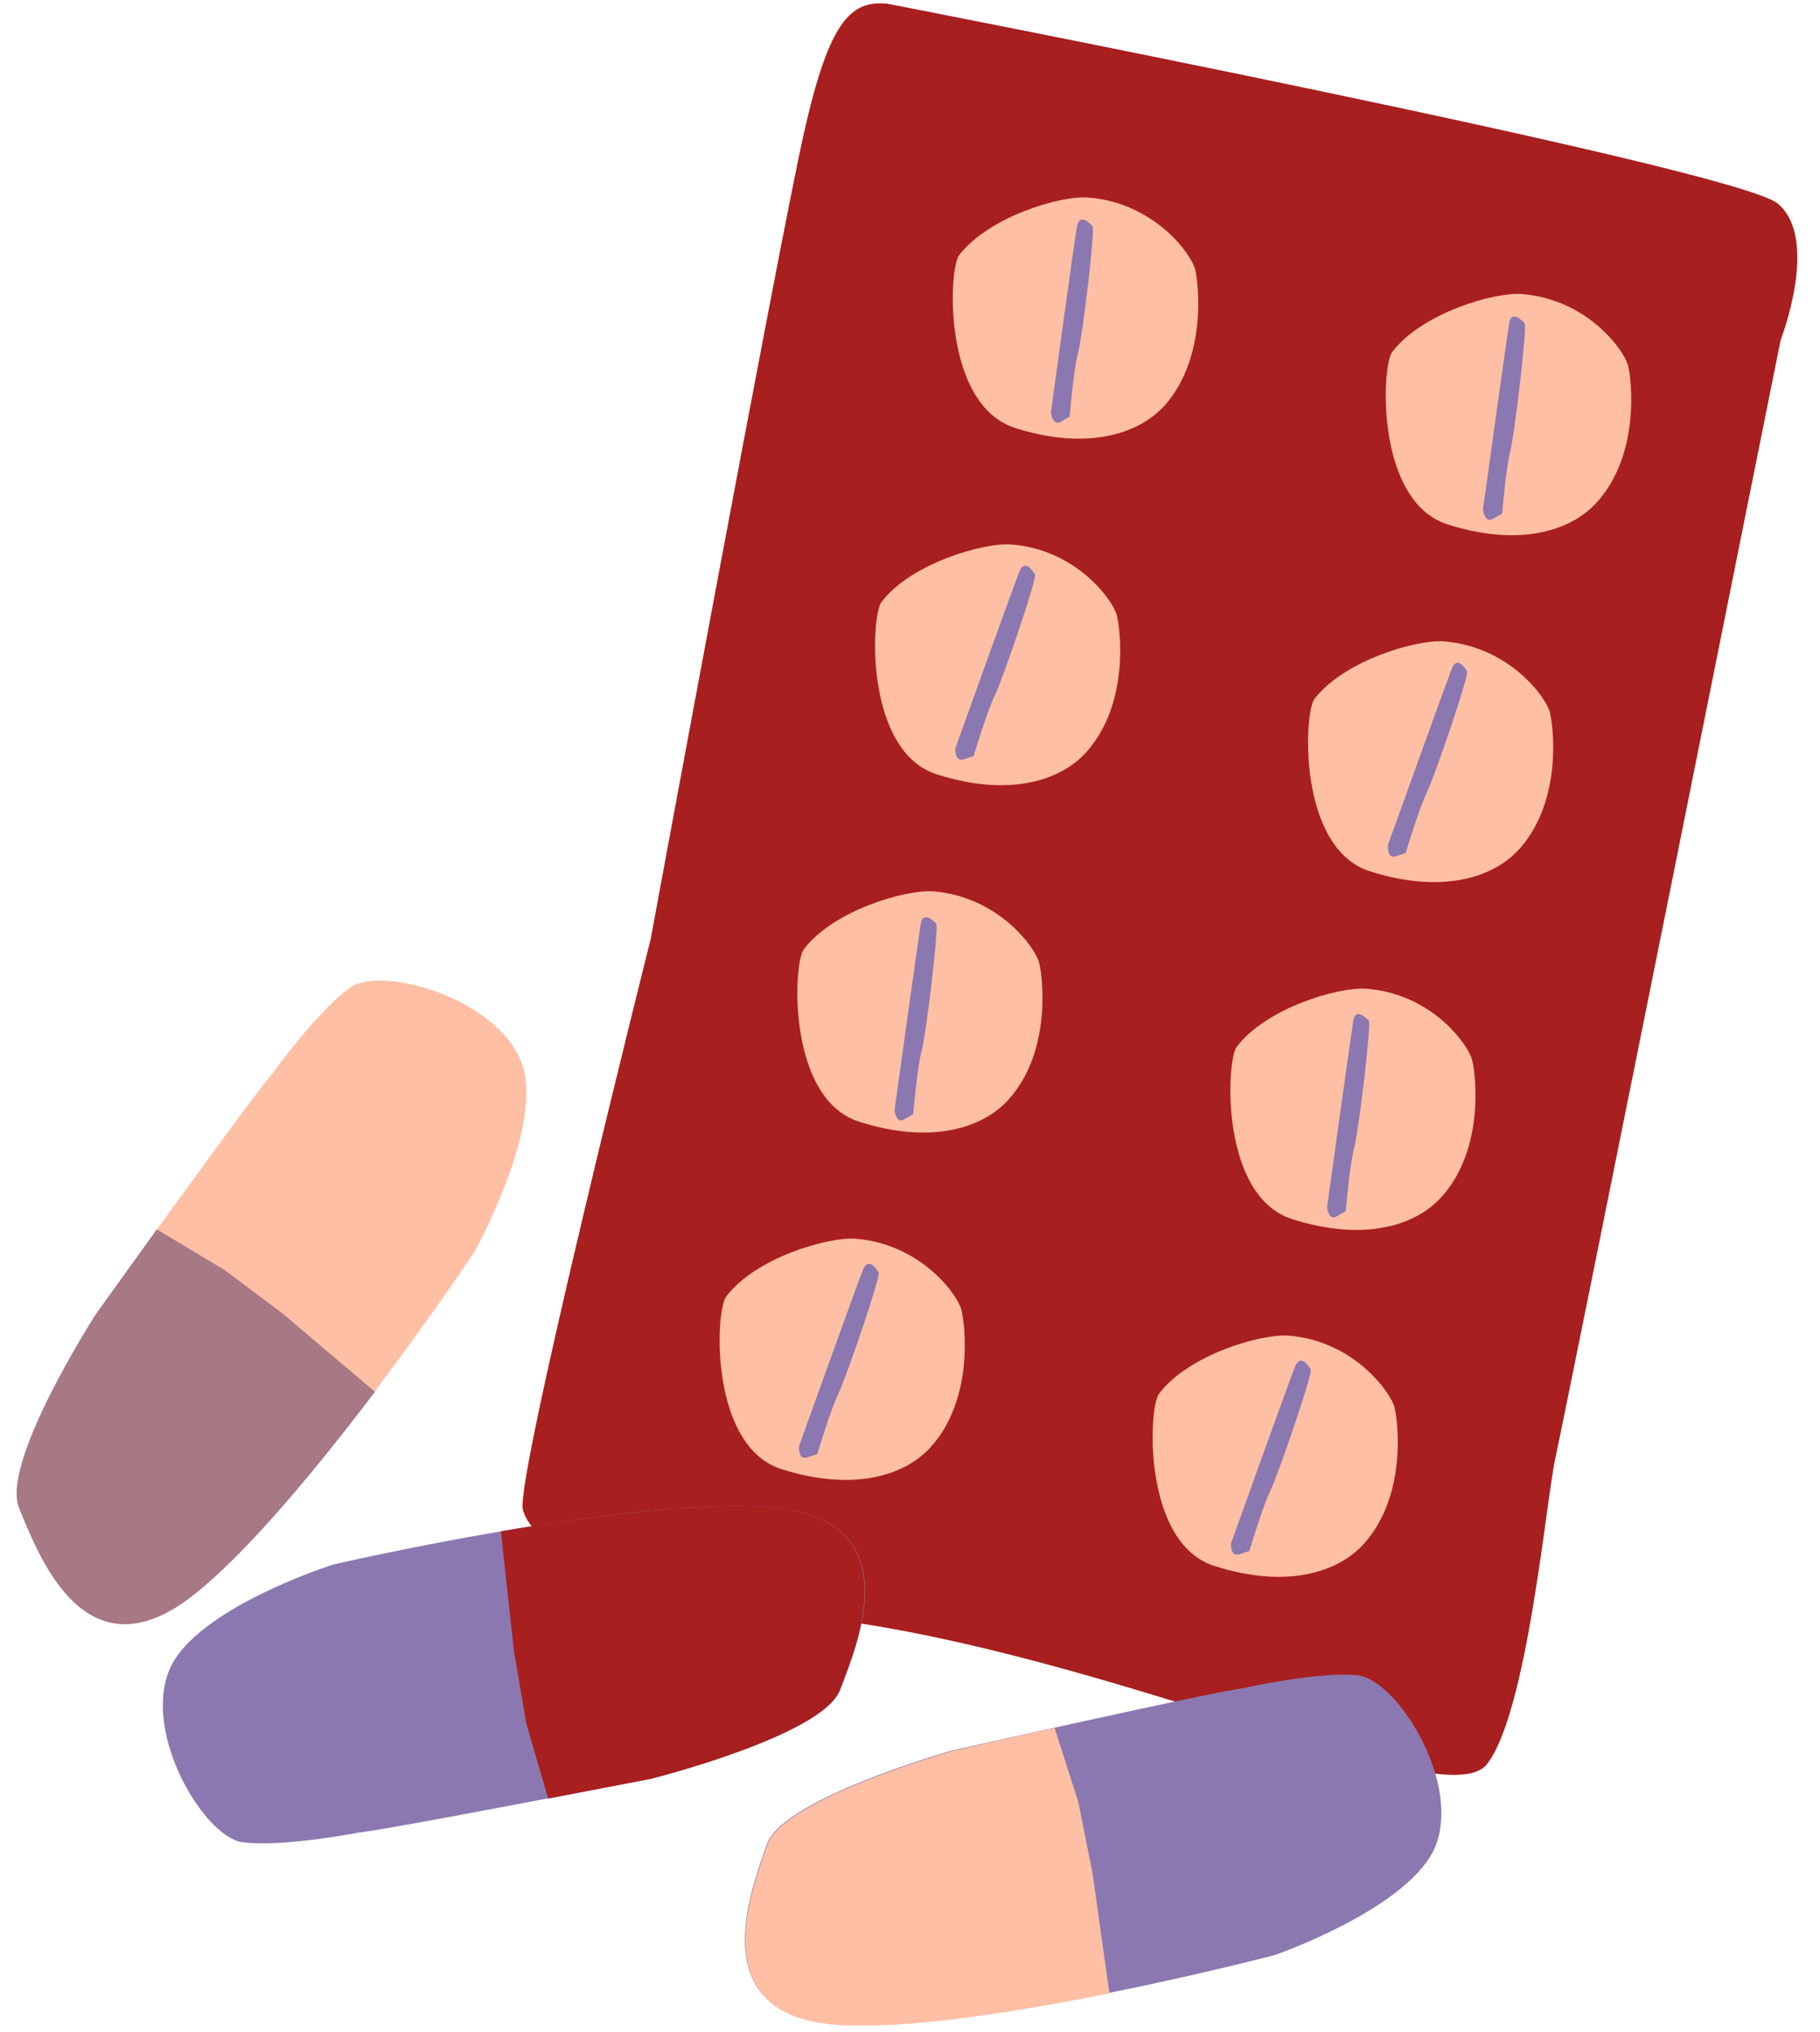 <?xml version="1.0" encoding="UTF-8" standalone="no"?><svg xmlns="http://www.w3.org/2000/svg" xmlns:xlink="http://www.w3.org/1999/xlink" fill="#000000" height="434.1" preserveAspectRatio="xMidYMid meet" version="1" viewBox="-3.5 -0.7 388.8 434.1" width="388.8" zoomAndPan="magnify"><g id="change1_1"><path d="M186.1,0.1c-7.9-0.8-12.5,3.7-17.9,27.8s-32.7,172-32.7,172s-29.1,115.9-27.3,121.9c1.8,6,10,14.9,70.9,24.1 c60.9,9.2,126.3,41.2,135,30.3c8.7-10.9,12.7-56.7,14.7-65.6s48.1-238.7,48.1-238.7s8.4-21.5-0.6-29.1S186.1,0.1,186.1,0.1 L186.1,0.1z" fill="#a81f1f"/></g><g id="change2_1"><path d="M201.4,53.8c6.3-8.2,21.7-12.8,27.6-12.3c14.1,1.1,22,12.1,22.8,15.3c0.8,3.2,2.5,18.7-6.3,28.9 c-5.6,6.4-16.9,9.9-32.2,5C197.9,85.7,199.1,56.8,201.4,53.8z M212.4,115.6c-5.9-0.4-21.4,4.1-27.6,12.3 c-2.3,3.1-3.5,31.9,11.8,36.8c15.3,4.9,26.6,1.5,32.2-5c8.9-10.2,7.1-25.7,6.3-28.9C234.4,127.7,226.5,116.6,212.4,115.6z M195.8,189.7c-5.9-0.4-21.4,4.1-27.6,12.4c-2.3,3.1-3.5,31.9,11.8,36.8s26.6,1.5,32.2-5c8.9-10.2,7.1-25.7,6.3-28.9 C217.8,201.9,209.9,190.8,195.8,189.7z M179.2,263.9L179.2,263.9c-5.9-0.4-21.4,4.1-27.6,12.4c-2.3,3.1-3.5,31.9,11.8,36.8 c15.3,4.9,26.6,1.5,32.2-5c8.9-10.2,7.1-25.7,6.3-28.9C201.2,276,193.3,265,179.2,263.9z M344.3,77.4c-0.8-3.2-8.6-14.2-22.8-15.3 c-5.9-0.4-21.3,4.1-27.6,12.4c-2.3,3.1-3.5,31.9,11.8,36.8c15.3,4.9,26.6,1.5,32.2-5C346.8,96.1,345.1,80.6,344.3,77.4z M304.9,136.3c-5.9-0.4-21.3,4.1-27.6,12.3c-2.3,3.1-3.5,31.9,11.8,36.8c15.3,4.9,26.6,1.5,32.2-5c8.9-10.2,7.1-25.7,6.3-28.9 C326.9,148.4,319,137.4,304.9,136.3z M288.3,210.5c-5.9-0.4-21.3,4.1-27.6,12.4c-2.3,3.1-3.5,31.9,11.8,36.8 c15.3,4.9,26.6,1.5,32.2-5c8.9-10.2,7.1-25.7,6.3-28.9C310.3,222.6,302.4,211.5,288.3,210.5z M271.7,284.6L271.7,284.6 c-5.9-0.4-21.3,4.1-27.6,12.4c-2.3,3.1-3.5,31.9,11.8,36.8c15.3,4.9,26.6,1.5,32.2-5c8.9-10.2,7.1-25.7,6.3-28.9 C293.6,296.8,285.8,285.7,271.7,284.6z" fill="#ffbfa4"/></g><g id="change3_1"><path d="M221,87.4c0,0,5.2-38.1,5.6-39.8l0,0c0.6-2.8,2.7-0.6,3.3,0c0.6,0.6-2.1,23.3-3.1,27.1 c-1,3.8-1.8,13.6-1.8,13.6l-1.9,1.1C221.3,90.4,221,87.4,221,87.4z M202.4,161.5l2.1-0.7c0,0,2.8-9.4,4.5-12.9 c1.7-3.5,9.1-25.1,8.6-25.9s-2.1-3.3-3.3-0.7h0c-0.7,1.6-13.7,37.8-13.7,37.8S200.3,162.2,202.4,161.5z M189.7,238.4l1.9-1.1 c0,0,0.8-9.8,1.8-13.6s3.7-26.5,3.1-27.1s-2.8-2.8-3.3,0l0,0c-0.3,1.7-5.6,39.8-5.6,39.8S187.9,239.5,189.7,238.4z M169,310.6 l2.1-0.7c0,0,2.8-9.4,4.5-12.9c1.7-3.5,9.1-25.1,8.6-25.9s-2.1-3.3-3.3-0.7h0c-0.7,1.6-13.7,37.8-13.7,37.8S166.9,311.3,169,310.6z M322.2,68.3c-0.6-0.6-2.8-2.8-3.3,0l0,0c-0.3,1.7-5.6,39.8-5.6,39.8s0.3,3.1,2.2,2l1.9-1.1c0,0,0.8-9.8,1.8-13.6 C320.1,91.6,322.8,68.9,322.2,68.3z M306.7,142L306.7,142c-0.7,1.6-13.7,37.8-13.7,37.8s-0.3,3.1,1.7,2.4l2.1-0.7 c0,0,2.8-9.4,4.5-12.9c1.7-3.5,9.1-25.1,8.6-25.9C309.5,142,307.8,139.4,306.7,142z M282.1,259.1l1.9-1.1c0,0,0.8-9.8,1.8-13.6 c1-3.8,3.7-26.5,3.1-27.1s-2.8-2.8-3.3,0l0,0c-0.3,1.7-5.6,39.8-5.6,39.8S280.2,260.2,282.1,259.1z M261.3,331.3l2.1-0.7 c0,0,2.8-9.4,4.5-12.9c1.7-3.5,9.1-25.1,8.6-25.9s-2.1-3.3-3.3-0.7h0c-0.7,1.6-13.7,37.8-13.7,37.8S259.2,332,261.3,331.3z M176,360.3c3.7-9.8,15.3-36.6-14.8-39c-30-2.5-93.5,12.2-93.5,12.2s-29.8,9.4-35.1,22.7c-5.5,13.7,7.5,35.4,15.6,36.6 s24.7-2,24.7-2c8.4-1,62.7-11.6,62.7-11.6S172.2,370.1,176,360.3z M286.7,357.2c-8.1-1-24.6,2.7-24.6,2.7v0 c-8.4,1.2-62.1,13.3-62.1,13.3s-36.3,10.2-39.7,20.1c-3.4,9.9-14.1,36.9,15.8,38.5s92.8-14.9,92.8-14.9s29.4-10.2,34.4-23.6 C308.4,379.4,294.8,358.2,286.7,357.2z" fill="#8b78b0"/></g><g id="change4_1"><path d="M106.3,352l2.6,15.3l4.7,16.2c12-2.3,21.9-4.2,21.9-4.2s36.7-9.2,40.4-19c3.7-9.8,15.3-36.6-14.8-39 c-14.9-1.2-38.1,1.8-57.6,5.1L106.3,352L106.3,352z" fill="#a81f1f"/></g><g id="change2_2"><path d="M54.7,228.6C49.2,235.1,17,280,17,280s-20.5,31.8-16.4,41.5c4,9.7,14,37.1,37.5,18.3c23.5-18.8,59.7-73,59.7-73 s15.2-27.2,10.1-40.6c-5.4-13.8-29.7-20.6-36.5-16C64.6,214.9,54.7,228.6,54.7,228.6L54.7,228.6z M229.9,399.5l-3-15.1l-5.1-16 c-11.9,2.6-21.7,4.9-21.7,4.9s-36.3,10.2-39.7,20.1s-14.1,36.9,15.8,38.5c14.9,0.8,37.9-2.9,57.3-6.8L229.9,399.5L229.9,399.5z" fill="#ffbfa4"/></g><g id="change5_1"><path d="M56.9,279.9l-12.4-9.3L30,261.9C22.9,271.8,17,280,17,280s-20.5,31.8-16.4,41.5s14,37.1,37.5,18.3 c11.7-9.3,26.5-27.4,38.5-43.2L56.9,279.9L56.9,279.9z" fill="#a77984"/></g></svg>